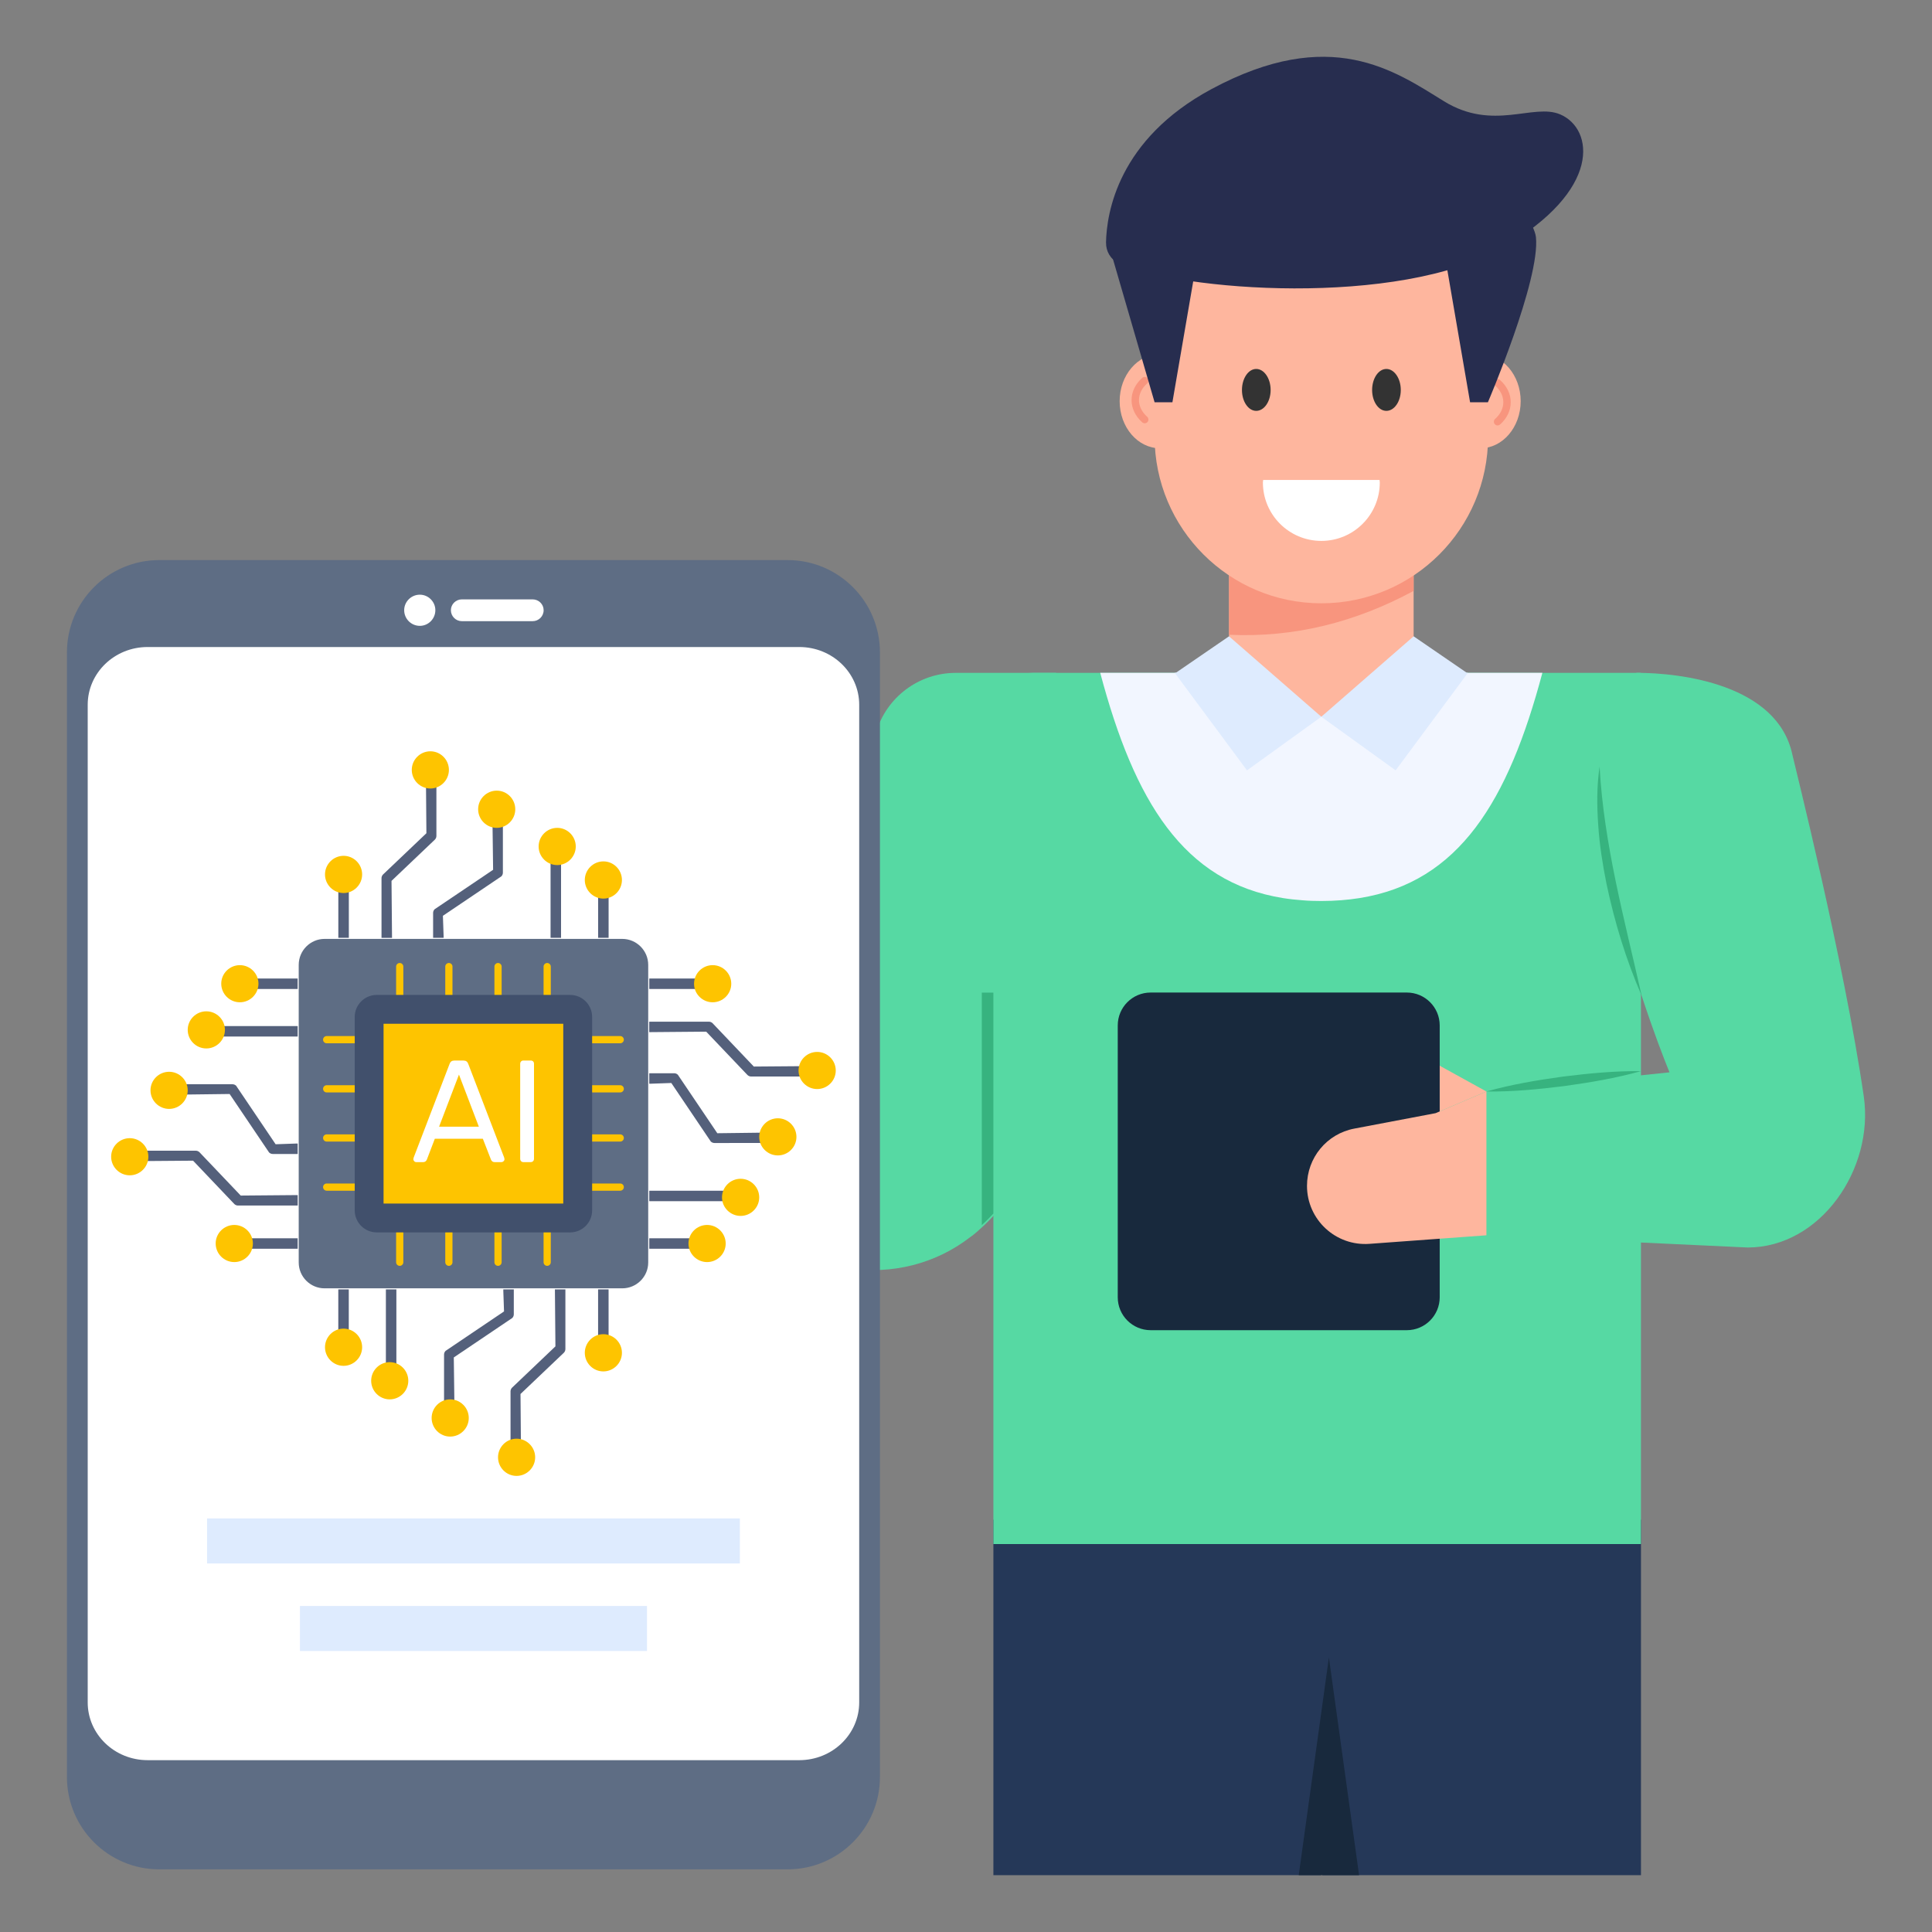 <svg id="Layer_1" enable-background="new 0 0 68 68" height="512" viewBox="0 0 68 68" width="512" xmlns="http://www.w3.org/2000/svg"><rect x="0" y="0" width="68" height="68" fill="#808080" stroke="none"/><g id="_x34_5"><g><g><g><g><path d="m19.641 32.392 6.5 9.914c1.859 2.664 5.527 3.154 8.009 1.236.141-.099.274-.216.407-.34.083-.075.158-.149.241-.232l.166-.174 5.677-5.917-3.469-13.196h-3.535c-1.295 0-2.44.855-2.805 2.108l-1.975 8.009-5.187-5.361z" fill="#56d9a3"/></g></g><g><g><path d="m34.964 66v-12.513h14.165l-2.636 12.513z" fill="#253858"/></g></g><g><g><path d="m46.545 66-2.563-12.513h13.775v12.513z" fill="#253858"/></g></g><g><g><g><g><g><g><g><g><g><g><g><g><g><g><path d="m34.964 25.077v29.268h22.792v-30.663h-21.397c-.774 0-1.395.621-1.395 1.395z" fill="#56d9a3"/></g></g></g></g></g></g></g></g></g><g><g><path d="m38.724 23.68c1.2 4.515 2.926 7.369 6.437 7.93.221.036.454.06.693.078.209.018.43.024.651.024.478 0 .926-.036 1.344-.102 3.511-.561 5.237-3.416 6.438-7.93z" fill="#f2f6ff"/></g></g><g><g><path d="m43.258 18.963v4.714l3.247 1.551 3.25-1.551v-4.714z" fill="#feb69e"/></g></g><g><g><path d="m43.258 18.963v3.378c2.3.108 4.455-.442 6.497-1.543v-1.835z" fill="#f8957e"/></g></g><g><g><path d="m41.346 23.68 2.544 3.434 2.616-1.887-3.249-2.831-1.863 1.278z" fill="#deebfe"/></g></g><g><g><path d="m51.666 23.68-2.544 3.434-2.616-1.887 3.249-2.831 1.863 1.278z" fill="#deebfe"/></g></g></g></g><g><g><g><g><g><g><ellipse cx="40.829" cy="14.12" fill="#feb69e" rx="1.421" ry="1.658"/></g></g></g><g><g><g><ellipse cx="52.102" cy="14.12" fill="#feb69e" rx="1.421" ry="1.658"/></g></g></g><g><g><g><path d="m52.71 14.974c-.036 0-.072-.015-.098-.044-.047-.054-.043-.137.011-.185.186-.165.289-.373.289-.587 0-.215-.102-.423-.288-.587-.054-.048-.059-.13-.012-.184.048-.054.131-.059.184-.012.243.215.377.493.377.783 0 .29-.134.568-.376.783-.025.022-.056.033-.087.033z" fill="#f8957e"/></g></g></g><g><g><g><path d="m40.638 12.313v3.052c0 3.244 2.631 5.869 5.869 5.869 3.244 0 5.869-2.625 5.869-5.869v-3.052c0-3.244-2.625-5.869-5.869-5.869-1.622 0-3.088.655-4.151 1.718-1.063 1.063-1.718 2.529-1.718 4.151z" fill="#feb69e"/></g></g></g><g><g><g><path d="m48.294 13.726c0 .407.224.735.502.735s.507-.328.507-.735c0-.407-.229-.74-.507-.74s-.502.333-.502.74z" fill="#333"/></g></g></g><g><g><g><path d="m43.713 13.726c0 .407.224.735.502.735.278 0 .507-.328.507-.735 0-.407-.229-.74-.507-.74-.278 0-.502.333-.502.74z" fill="#333"/></g></g></g><g><g><g><path d="m48.555 16.893c.001.03.009.058.009.088 0 1.136-.921 2.057-2.057 2.057-1.136 0-2.057-.921-2.057-2.057 0-.03.008-.058.009-.088z" fill="#fff"/></g></g></g><g><g><g><path d="m40.29 14.898c.036 0 .072-.015.098-.044.047-.054.043-.137-.011-.185-.186-.165-.289-.373-.289-.587 0-.215.102-.423.288-.587.054-.048.059-.13.012-.184-.048-.054-.131-.059-.184-.012-.243.215-.377.493-.377.783 0 .29.134.568.376.783.025.022.056.033.087.033z" fill="#f8957e"/></g></g></g><g><g><g><path d="m40.638 14.159h.627l.985-5.725-3.303-.089z" fill="#272d4f"/></g></g></g><g><g><g><path d="m52.369 14.159h-.627l-.985-5.725 2.431-1.728s.824 1.177.872 1.639c.156 1.506-1.691 5.814-1.691 5.814z" fill="#272d4f"/></g></g></g><g><g><g><path d="m38.929 8.537c-.006.304.156.589.432.717 2.141.993 9.859 1.574 13.515-.528 3.53-2.03 3.217-4.194 2.04-4.699-.947-.406-2.36.605-4.094-.464s-3.993-2.682-8.188-.424c-3.281 1.767-3.685 4.353-3.706 5.397z" fill="#272d4f"/></g></g></g></g></g></g></g><g><g><path d="m52.317 43.478 9.191.43c2.572 0 4.46-2.771 4.091-5.317-.688-4.748-2.45-11.732-2.511-12.02-.521-2.482-3.919-2.89-5.486-2.89-3.525 2.82 1.159 14.061 1.159 14.061l-6.444.675v5.061z" fill="#56d9a3"/></g></g><g><g><path d="m56.3 26.983c-.101.684-.096 1.38-.047 2.07.045.691.155 1.375.29 2.052.285 1.351.688 2.675 1.238 3.939-.604-2.686-1.329-5.313-1.481-8.061z" fill="#37b37f"/></g></g></g><g><g><path d="m57.755 37.701c-.923-.011-1.834.079-2.741.191-.905.125-1.808.275-2.697.525.924.012 1.834-.078 2.741-.191.905-.126 1.808-.276 2.697-.525z" fill="#37b37f"/></g></g></g><g><g><g><path d="m49.295 38.161c0 .345.22.675.565.792l.667.227 1.79-.763-1.782-.983c-.425-.235-.961-.051-1.166.389-.051.11-.073.227-.073.337z" fill="#feb69e"/></g></g><g><g><path d="m40.499 46.818h9.016c.64 0 1.158-.519 1.158-1.158v-9.568c0-.64-.519-1.158-1.158-1.158h-9.016c-.64 0-1.158.519-1.158 1.158v9.568c0.0.64.519 1.158 1.158 1.158z" fill="#18293d"/></g></g></g><g><g><path d="m46.002 41.74c0 1.188 1.012 2.127 2.2 2.039l4.115-.301v-5.061l-1.79.763-2.86.543c-.968.183-1.665 1.027-1.665 2.017z" fill="#feb69e"/></g></g></g><g><g><path d="m45.711 66h2.124l-1.062-7.663z" fill="#18293d"/></g></g><g><g><path d="m34.556 34.937v8.183c.083-.075.158-.149.241-.232l.166-.174v-7.776z" fill="#37b37f"/></g></g><g><g><path d="m17.966 26.107 1.942 2.332-1.212.979c-.705.573-.705 1.652.008 2.224l.938.747 4.025-3.95-.199-1.353c-.058-.39-.39-.672-.78-.672-.432 0-.78.349-.78.78v.606l-2.49-2.921c-.407-.465-1.145-.432-1.502.075-.116.166-.166.357-.166.548 0 .216.066.432.216.606z" fill="#feb69e"/></g></g></g><g><g><g><path d="m30.971 22.964v39.58c0 1.795-1.456 3.251-3.251 3.251h-22.113c-1.795 0-3.251-1.456-3.251-3.251v-39.58c0-1.795 1.456-3.251 3.251-3.251h22.113c1.795-0 3.251 1.456 3.251 3.251z" fill="#5e6d84"/></g></g><g><g><path d="m30.241 24.806v35.113c0 1.123-.944 2.033-2.108 2.033h-22.938c-1.164 0-2.108-.91-2.108-2.033v-35.113c0-1.123.944-2.033 2.108-2.033h22.938c1.164 0 2.108.91 2.108 2.033z" fill="#fff"/></g></g><g><g><g><path d="m15.323 21.477c0 .304-.247.551-.546.551-.304 0-.551-.247-.551-.551 0-.299.247-.546.551-.546.299 0 .546.247.546.546z" fill="#fff"/></g></g><g><g><path d="m19.134 21.477c0 .216-.175.386-.386.386h-2.492c-.211 0-.386-.17-.386-.386 0-.211.175-.381.386-.381h2.492c.211 0 .386.17.386.381z" fill="#fff"/></g></g></g><g><g><g><g><g><g><path d="m22.815 33.96v10.476c0 .501-.411.909-.914.909h-10.476c-.503 0-.911-.408-.911-.909v-10.476c0-.503.408-.914.911-.914h10.476c.503 0 .914.411.914.914z" fill="#5e6d84"/></g></g></g></g><g><g><g><g><g><g><path d="m14.069 35.272c-.07 0-.127-.057-.127-.127v-1.124c0-.07.057-.127.127-.127.07 0 .127.057.127.127v1.124c0 .07-.057.127-.127.127z" fill="#fec400"/></g></g></g><g><g><g><path d="m15.799 35.272c-.07 0-.127-.057-.127-.127v-1.124c0-.07.057-.127.127-.127.07 0 .127.057.127.127v1.124c0 .07-.057.127-.127.127z" fill="#fec400"/></g></g></g><g><g><g><path d="m17.529 35.272c-.07 0-.127-.057-.127-.127v-1.124c0-.07.057-.127.127-.127.07 0 .127.057.127.127v1.124c0 .07-.057.127-.127.127z" fill="#fec400"/></g></g></g><g><g><g><path d="m19.259 35.272c-.07 0-.127-.057-.127-.127v-1.124c0-.07.057-.127.127-.127.07 0 .127.057.127.127v1.124c0 .07-.057.127-.127.127z" fill="#fec400"/></g></g></g></g><g><g><g><g><path d="m14.069 44.554c-.07 0-.127-.057-.127-.127v-1.124c0-.07.057-.127.127-.127.07 0 .127.057.127.127v1.124c0 .07-.057.127-.127.127z" fill="#fec400"/></g></g></g><g><g><g><path d="m15.799 44.554c-.07 0-.127-.057-.127-.127v-1.124c0-.07.057-.127.127-.127.07 0 .127.057.127.127v1.124c0 .07-.057.127-.127.127z" fill="#fec400"/></g></g></g><g><g><g><path d="m17.529 44.554c-.07 0-.127-.057-.127-.127v-1.124c0-.07.057-.127.127-.127.07 0 .127.057.127.127v1.124c0 .07-.057.127-.127.127z" fill="#fec400"/></g></g></g><g><g><g><path d="m19.259 44.554c-.07 0-.127-.057-.127-.127v-1.124c0-.07.057-.127.127-.127.07 0 .127.057.127.127v1.124c0 .07-.057.127-.127.127z" fill="#fec400"/></g></g></g></g></g><g><g><g><g><g><path d="m12.622 41.909h-1.124c-.07 0-.127-.057-.127-.127 0-.07.057-.127.127-.127h1.124c.07 0 .127.057.127.127 0 .07-.057.127-.127.127z" fill="#fec400"/></g></g></g><g><g><g><path d="m12.622 40.18h-1.124c-.07 0-.127-.057-.127-.127s.057-.127.127-.127h1.124c.07 0 .127.057.127.127s-.057.127-.127.127z" fill="#fec400"/></g></g></g><g><g><g><path d="m12.622 38.45h-1.124c-.07 0-.127-.057-.127-.127s.057-.127.127-.127h1.124c.07 0 .127.057.127.127s-.057.127-.127.127z" fill="#fec400"/></g></g></g><g><g><g><path d="m12.622 36.72h-1.124c-.07 0-.127-.057-.127-.127s.057-.127.127-.127h1.124c.07 0 .127.057.127.127s-.057.127-.127.127z" fill="#fec400"/></g></g></g></g><g><g><g><g><path d="m21.83 41.909h-1.124c-.07 0-.127-.057-.127-.127 0-.07.057-.127.127-.127h1.124c.07 0 .127.057.127.127-0.0.07-.057.127-.127.127z" fill="#fec400"/></g></g></g><g><g><g><path d="m21.83 40.18h-1.124c-.07 0-.127-.057-.127-.127s.057-.127.127-.127h1.124c.07 0 .127.057.127.127s-.057.127-.127.127z" fill="#fec400"/></g></g></g><g><g><g><path d="m21.83 38.45h-1.124c-.07 0-.127-.057-.127-.127s.057-.127.127-.127h1.124c.07 0 .127.057.127.127s-.057.127-.127.127z" fill="#fec400"/></g></g></g><g><g><g><path d="m21.83 36.72h-1.124c-.07 0-.127-.057-.127-.127s.057-.127.127-.127h1.124c.07 0 .127.057.127.127s-.057.127-.127.127z" fill="#fec400"/></g></g></g></g></g><g><g><g><path d="m20.841 35.792v6.81c0 .426-.345.774-.772.774h-6.81c-.426 0-.774-.348-.774-.774v-6.81c0-.426.348-.774.774-.774h6.81c.426 0 .772.348.772.774z" fill="#41506c"/></g></g><g><g><path d="m13.5 36.033h6.325v6.328h-6.325z" fill="#fec400"/></g></g></g><g><g><g><path d="m14.58 40.872c-.02-.02-.031-.044-.031-.071l.01-.056 1.267-3.305c.027-.075.082-.112.163-.112h.327c.082 0 .136.038.163.112l1.267 3.305.01.056c0 .027-.011.051-.033.071-.022.021-.047.031-.074.031h-.24c-.034 0-.062-.009-.084-.028-.022-.019-.037-.038-.044-.059l-.286-.735h-1.691l-.281.735c-.027.058-.07.087-.128.087h-.245c-.027-0-.051-.01-.072-.031zm.874-1.216h1.4l-.7-1.834z" fill="#fff"/></g></g><g><g><path d="m18.34 40.869c-.021-.022-.031-.05-.031-.084v-3.341c0-.034.01-.062.031-.084.02-.022.048-.033.082-.033h.255c.037 0 .066.01.087.031.021.02.031.049.031.087v3.341c0 .034-.011.062-.033.084-.022.022-.05.033-.084.033h-.255c-.034 0-.061-.011-.082-.033z" fill="#fff"/></g></g></g></g></g><g><g><g><g><g><g><g><g><path d="m21.052 33.008v-1.779c0-.102.083-.184.185-.184s.184.083.184.184v1.779z" fill="#54607b"/></g></g><g><g><path d="m21.363 32.95v-1.722c0-.07-.057-.127-.127-.127s-.127.057-.127.127v1.722z" fill="#54607b"/></g></g></g><g><g><g><path d="m19.378 33.008v-3.308c0-.102.083-.184.184-.184s.185.083.185.184v3.308z" fill="#54607b"/></g></g><g><g><path d="m19.689 32.95v-3.25c0-.07-.057-.127-.127-.127-.07 0-.127.057-.127.127v3.25z" fill="#54607b"/></g></g></g><g><g><g><path d="m15.244 33.008v-.876c0-.049.019-.095.054-.13l2.058-1.388-.026-2.004c0-.102.083-.184.185-.184s.185.083.185.184v2.104c0 .049-.02.097-.054.131l-2.057 1.388.025.718v.057h-.369z" fill="#54607b"/></g></g><g><g><path d="m15.555 32.95v-.766l2.049-1.382c.024-.024.037-.056.037-.09v-2.103c0-.07-.057-.127-.127-.127s-.127.057-.127.127v2.051l-2.049 1.382c-.024.024-.037.056-.037.09v.818z" fill="#54607b"/></g></g></g><g><g><g><path d="m13.428 33.008v-2.099c0-.049.019-.095.054-.13l1.526-1.452-.018-2.174c0-.102.083-.184.185-.184s.185.083.185.184v2.269c0 .049-.019.095-.054.13l-1.526 1.452.018 2.005h-.369z" fill="#54607b"/></g></g><g><g><path d="m13.739 32.95v-1.989l1.525-1.451c.024-.024.037-.056.037-.09v-2.268c0-.07-.057-.127-.127-.127-.07 0-.127.057-.127.127v2.216l-1.525 1.451c-.024.024-.037.056-.037.09v2.042z" fill="#54607b"/></g></g></g><g><g><g><path d="m11.908 33.008v-2.185c0-.102.083-.184.185-.184s.185.083.185.184v2.185z" fill="#54607b"/></g></g><g><g><path d="m12.219 32.95v-2.128c0-.07-.057-.127-.127-.127-.07 0-.127.057-.127.127v2.128z" fill="#54607b"/></g></g></g></g></g></g><g><g><g><g><g><g><path d="m21.89 30.973c0 .36-.294.655-.652.655-.36 0-.655-.294-.655-.655 0-.36.294-.655.655-.655.358 0 .652.294.652.655z" fill="#fec400"/></g></g></g><g><g><g><path d="m20.265 29.793c0 .36-.294.655-.652.655-.36 0-.655-.294-.655-.655 0-.36.294-.655.655-.655.358 0 .652.294.652.655z" fill="#fec400"/></g></g></g><g><g><g><path d="m18.136 28.483c0 .36-.294.655-.652.655-.36 0-.655-.294-.655-.655 0-.36.294-.655.655-.655.358 0 .652.294.652.655z" fill="#fec400"/></g></g></g><g><g><g><path d="m15.8 27.098c0 .36-.294.655-.652.655-.36 0-.655-.294-.655-.655 0-.36.294-.655.655-.655.358 0 .652.294.652.655z" fill="#fec400"/></g></g></g><g><g><g><path d="m12.746 30.777c0 .36-.294.655-.652.655-.36 0-.655-.294-.655-.655 0-.36.294-.655.655-.655.358-0.0.652.294.652.655z" fill="#fec400"/></g></g></g></g></g></g></g><g><g><g><g><g><g><g><path d="m12.092 47.346c-.102 0-.185-.083-.185-.184v-1.779h.369v1.779c0 .102-.083.184-.185.184z" fill="#54607b"/></g></g><g><g><path d="m11.965 45.44v1.722c0 .07.057.127.127.127.07 0 .127-.057.127-.127v-1.722z" fill="#54607b"/></g></g></g><g><g><g><path d="m13.767 48.875c-.102 0-.185-.083-.185-.184v-3.308h.369v3.308c0.0.102-.083.184-.185.184z" fill="#54607b"/></g></g><g><g><path d="m13.64 45.44v3.25c0 .07.057.127.127.127.07 0 .127-.057.127-.127v-3.25z" fill="#54607b"/></g></g></g><g><g><g><path d="m15.814 49.965c-.102 0-.185-.083-.185-.184v-2.104c0-.049.02-.097.054-.131l2.057-1.388-.025-.718v-.057h.369v.876c0 .049-.019.095-.054.13l-2.058 1.388.026 2.004c-0.0.102-.083.184-.185.184z" fill="#54607b"/></g></g><g><g><path d="m17.774 45.44v.766l-2.049 1.382c-.024.024-.037.056-.037.09v2.103c0 .07.057.127.127.127s.127-.057.127-.127v-2.051l2.049-1.382c.024-.024.037-.056.037-.09v-.818z" fill="#54607b"/></g></g></g><g><g><g><path d="m18.154 51.423c-.102 0-.185-.083-.185-.184v-2.268c0-.049.02-.096.054-.13l1.526-1.453-.018-2.005h.369v2.099c0 .049-.019.095-.054.13l-1.526 1.452.018 2.174c0.0.102-.083.184-.185.184z" fill="#54607b"/></g></g><g><g><path d="m19.59 45.44v1.989l-1.525 1.451c-.024.024-.037.056-.037.09v2.268c0 .07.057.127.127.127.07 0 .127-.057.127-.127v-2.216l1.525-1.451c.024-.024.037-.056.037-.09v-2.042h-.254z" fill="#54607b"/></g></g></g><g><g><g><path d="m21.236 47.752c-.102 0-.185-.083-.185-.184v-2.185h.369v2.185c0 .102-.083.184-.185.184z" fill="#54607b"/></g></g><g><g><path d="m21.109 45.44v2.128c0 .07.057.127.127.127.07 0 .127-.057.127-.127v-2.128z" fill="#54607b"/></g></g></g></g></g></g><g><g><g><g><g><g><path d="m11.439 47.418c0-.36.294-.655.652-.655.36 0 .655.294.655.655 0 .36-.294.655-.655.655-.358 0-.652-.294-.652-.655z" fill="#fec400"/></g></g></g><g><g><g><path d="m13.064 48.598c0-.36.294-.655.652-.655.36 0 .655.294.655.655 0 .36-.294.655-.655.655-.358 0-.652-.294-.652-.655z" fill="#fec400"/></g></g></g><g><g><g><path d="m15.192 49.908c0-.36.294-.655.652-.655.36 0 .655.294.655.655 0 .36-.294.655-.655.655-.358 0-.652-.294-.652-.655z" fill="#fec400"/></g></g></g><g><g><g><path d="m17.529 51.292c0-.36.294-.655.652-.655.36 0 .655.294.655.655 0 .36-.294.655-.655.655-.358 0-.652-.294-.652-.655z" fill="#fec400"/></g></g></g><g><g><g><path d="m20.583 47.614c0-.36.294-.655.652-.655.36 0 .655.294.655.655 0 .36-.294.655-.655.655-.358 0-.652-.294-.652-.655z" fill="#fec400"/></g></g></g></g></g></g></g></g><g><g><g><g><g><g><g><g><path d="m8.697 34.808c-.102 0-.185-.083-.185-.184s.083-.184.185-.184h1.779v.368z" fill="#54607b"/></g></g><g><g><path d="m10.419 34.496h-1.722c-.07 0-.127.057-.127.127s.057.127.127.127h1.722z" fill="#54607b"/></g></g></g><g><g><g><path d="m7.169 36.482c-.102 0-.185-.083-.185-.184s.083-.184.185-.184h3.308v.368z" fill="#54607b"/></g></g><g><g><path d="m10.419 36.171h-3.25c-.07 0-.127.057-.127.127s.057.127.127.127h3.25z" fill="#54607b"/></g></g></g><g><g><g><path d="m9.601 40.616c-.05 0-.096-.019-.131-.054l-1.388-2.057-2.003.025c-.102 0-.185-.083-.185-.184s.083-.184.185-.184h2.103c.049 0 .095.019.13.053l1.389 2.059.718-.025h.058v.368h-.876z" fill="#54607b"/></g></g><g><g><path d="m10.419 40.305h-.766l-1.382-2.049c-.024-.024-.056-.037-.09-.037h-2.103c-.07 0-.127.057-.127.127s.057.127.127.127h2.051l1.382 2.049c.024.024.056.037.09.037h.818v-.254z" fill="#54607b"/></g></g></g><g><g><g><path d="m8.378 42.431c-.049 0-.095-.019-.13-.053l-1.452-1.526-2.174.017c-.102 0-.185-.083-.185-.184s.083-.184.185-.184h2.268c.049 0 .096.019.131.054l1.452 1.525 2.005-.017v.368z" fill="#54607b"/></g></g><g><g><path d="m10.419 42.12h-1.989l-1.451-1.525c-.024-.024-.056-.037-.09-.037h-2.268c-.07 0-.127.057-.127.127s.057.127.127.127h2.216l1.451 1.525c.024.024.056.037.09.037h2.042z" fill="#54607b"/></g></g></g><g><g><g><path d="m8.292 43.951c-.102 0-.185-.083-.185-.184s.083-.184.185-.184h2.185v.368z" fill="#54607b"/></g></g><g><g><path d="m10.419 43.64h-2.128c-.07 0-.127.057-.127.127 0 .07.057.127.127.127h2.128v-.254z" fill="#54607b"/></g></g></g></g></g></g><g><g><g><g><g><g><path d="m8.442 33.97c.36 0 .655.294.655.652 0 .36-.294.655-.655.655-.36 0-.655-.294-.655-.655-0-.358.294-.652.655-.652z" fill="#fec400"/></g></g></g><g><g><g><path d="m7.262 35.595c.36 0 .655.294.655.652 0 .36-.294.655-.655.655-.36 0-.655-.294-.655-.655 0-.358.294-.652.655-.652z" fill="#fec400"/></g></g></g><g><g><g><path d="m5.952 37.723c.36 0 .655.294.655.652 0 .36-.294.655-.655.655-.36 0-.655-.294-.655-.655 0-.358.294-.652.655-.652z" fill="#fec400"/></g></g></g><g><g><g><path d="m4.567 40.06c.36 0 .655.294.655.652 0 .36-.294.655-.655.655-.36 0-.655-.294-.655-.655-0-.358.294-.652.655-.652z" fill="#fec400"/></g></g></g><g><g><g><path d="m8.246 43.114c.36 0 .655.294.655.652 0 .36-.294.655-.655.655-.36 0-.655-.294-.655-.655 0-.358.294-.652.655-.652z" fill="#fec400"/></g></g></g></g></g></g></g><g><g><g><g><g><g><g><path d="m22.852 43.951v-.368h1.779c.102 0 .185.083.185.184s-.083.184-.185.184z" fill="#54607b"/></g></g><g><g><path d="m22.909 43.894h1.722c.07 0 .127-.057.127-.127 0-.07-.057-.127-.127-.127h-1.722z" fill="#54607b"/></g></g></g><g><g><g><path d="m22.852 42.278v-.368h3.308c.102 0 .185.083.185.184s-.083.184-.185.184z" fill="#54607b"/></g></g><g><g><path d="m22.909 42.22h3.25c.07 0 .127-.057.127-.127 0-.07-.057-.127-.127-.127h-3.25z" fill="#54607b"/></g></g></g><g><g><g><path d="m25.147 40.23c-.049 0-.095-.019-.13-.053l-1.389-2.059-.718.025h-.058v-.368h.876c.05 0 .097.019.131.054l1.388 2.057 2.003-.025c.102 0 .184.083.184.184s-.083.184-.184.184z" fill="#54607b"/></g></g><g><g><path d="m22.909 38.086h.766l1.382 2.049c.024.024.056.037.09.037h2.103c.07 0 .127-.057.127-.127s-.057-.127-.127-.127h-2.051l-1.382-2.049c-.024-.024-.056-.037-.09-.037h-.818z" fill="#54607b"/></g></g></g><g><g><g><path d="m26.439 37.89c-.049 0-.097-.02-.131-.054l-1.452-1.525-2.005.017v-.368h2.099c.049 0 .095.019.13.053l1.452 1.526 2.174-.017c.102 0 .185.083.185.184s-.083.184-.185.184z" fill="#54607b"/></g></g><g><g><path d="m22.909 36.27h1.989l1.451 1.525c.024.024.056.037.09.037h2.268c.07 0 .127-.057.127-.127s-.057-.127-.127-.127h-2.216l-1.451-1.525c-.024-.024-.056-.037-.09-.037h-2.042z" fill="#54607b"/></g></g></g><g><g><g><path d="m22.852 34.808v-.368h2.185c.102 0 .185.083.185.184s-.083.184-.185.184z" fill="#54607b"/></g></g><g><g><path d="m22.909 34.75h2.128c.07 0 .127-.057.127-.127s-.057-.127-.127-.127h-2.128z" fill="#54607b"/></g></g></g></g></g></g><g><g><g><g><g><g><path d="m24.887 44.421c-.36 0-.655-.294-.655-.652 0-.36.294-.655.655-.655.36 0 .655.294.655.655 0.0.358-.294.652-.655.652z" fill="#fec400"/></g></g></g><g><g><g><path d="m26.067 42.796c-.36 0-.655-.294-.655-.652 0-.36.294-.655.655-.655.36 0 .655.294.655.655 0 .358-.294.652-.655.652z" fill="#fec400"/></g></g></g><g><g><g><path d="m27.377 40.667c-.36 0-.655-.294-.655-.652 0-.36.294-.655.655-.655.36 0 .655.294.655.655 0 .358-.294.652-.655.652z" fill="#fec400"/></g></g></g><g><g><g><path d="m28.761 38.331c-.36 0-.655-.294-.655-.652 0-.36.294-.655.655-.655.36 0 .655.294.655.655 0.0.358-.294.652-.655.652z" fill="#fec400"/></g></g></g><g><g><g><path d="m25.083 35.277c-.36 0-.655-.294-.655-.652 0-.36.294-.655.655-.655.36 0 .655.294.655.655 0.0.358-.294.652-.655.652z" fill="#fec400"/></g></g></g></g></g></g></g></g></g><g><g><path d="m7.288 53.444h18.753v1.585h-18.753z" fill="#deebfe"/></g></g><g><g><path d="m10.557 56.525h12.215v1.585h-12.215z" fill="#deebfe"/></g></g></g></g></svg>
